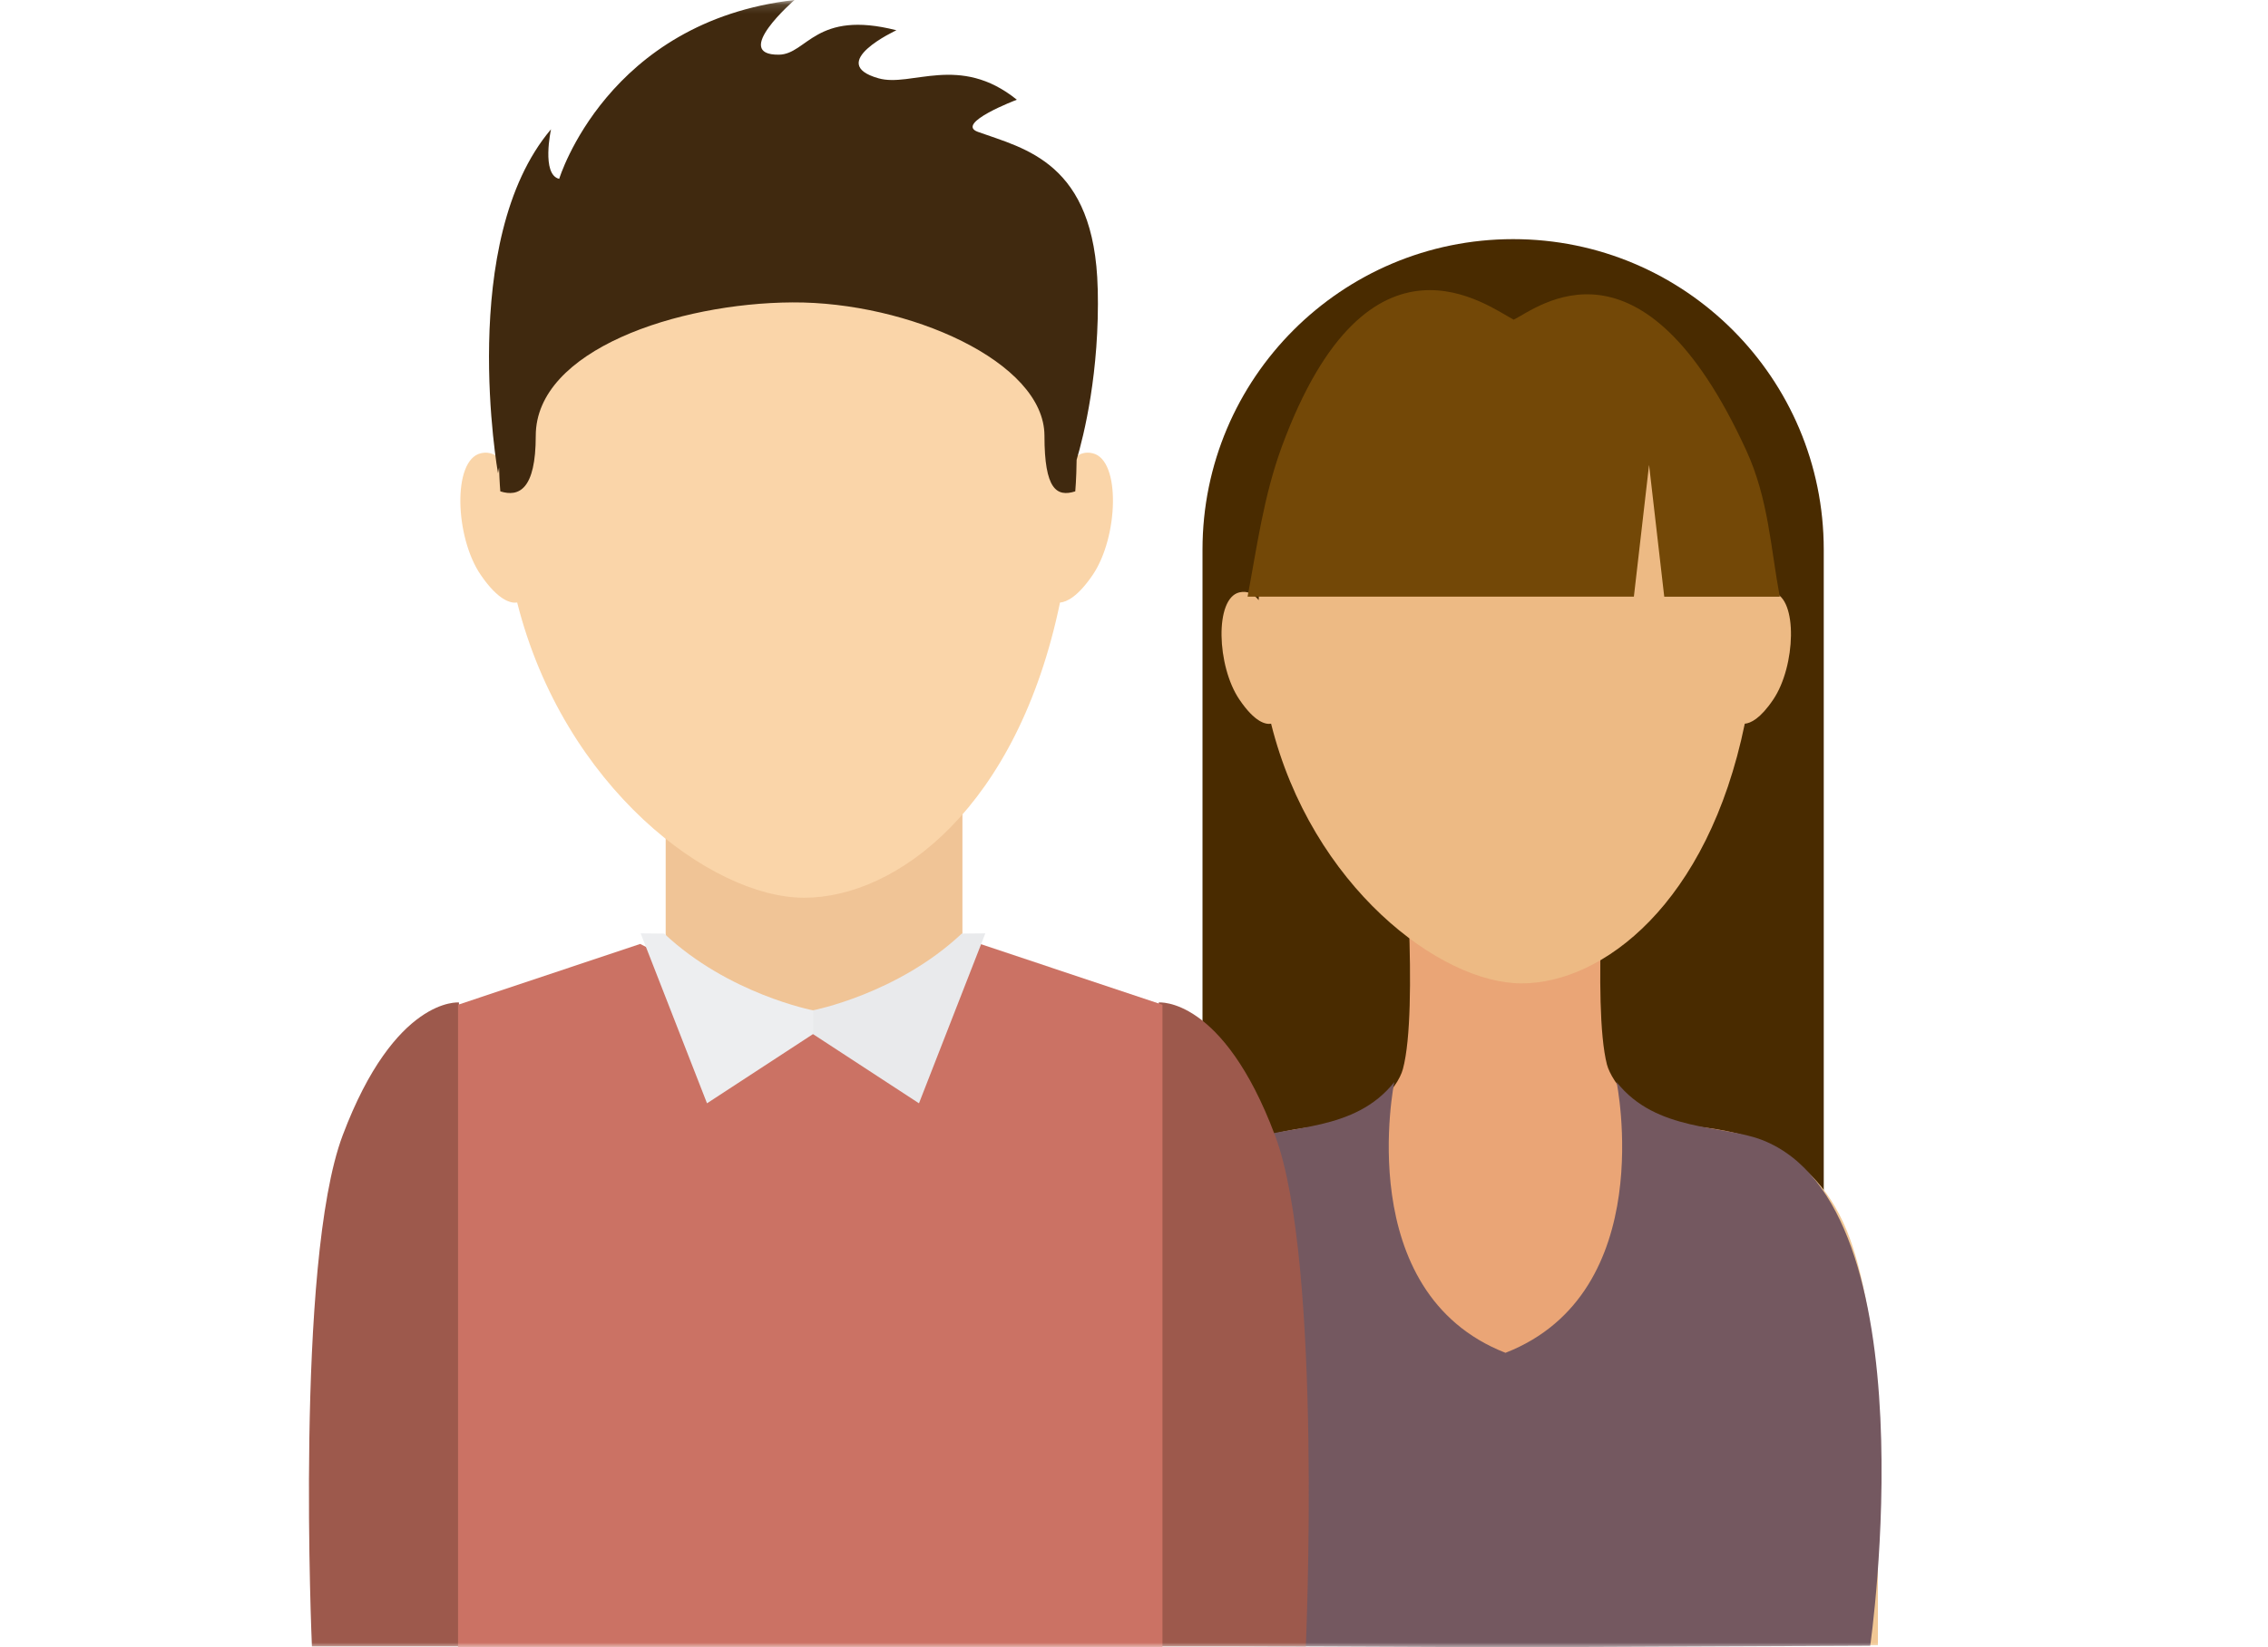 <svg width="245" height="178" viewBox="0 0 245 178" fill="none" xmlns="http://www.w3.org/2000/svg">
<mask id="mask0_1927_10521" style="mask-type:alpha" maskUnits="userSpaceOnUse" x="0" y="0" width="245" height="178">
<rect y="0.103" width="245" height="177.897" rx="16" fill="#D9D9D9"/>
</mask>
<g mask="url(#mask0_1927_10521)">
<g clip-path="url(#clip0_1927_10521)">
<path d="M197.01 131.12V59.39C197.01 40.86 181.99 25.84 163.46 25.84C144.93 25.84 129.9 40.86 129.9 59.39V131.12H197.01Z" fill="#492B00"/>
<path d="M196.91 177.72V132C196.91 123.64 186.9 121.97 182.47 121.67C177.2 121.31 174.06 116.85 173.59 115.03C171.96 108.69 173.59 88.82 173.59 88.82H151.55C151.55 88.82 153.28 109.07 151.55 115.51C150.97 117.66 147.76 121.34 142.95 121.67C138.51 121.97 128.51 123.65 128.51 132V177.72H196.91Z" fill="#EAA576"/>
<path d="M199.88 133.96C196.02 123.22 187.29 122.62 185.55 122.54V146.78H185.47V177.78H202.86V153.33C202.86 153.33 202.66 141.69 199.88 133.97V133.96Z" fill="#F1C896"/>
<path d="M125.54 133.96C129.4 123.22 138.13 122.62 139.88 122.54V146.78H139.95V177.78H122.55V153.33C122.55 153.33 122.76 141.69 125.54 133.97V133.96Z" fill="#F1C896"/>
<path d="M191.56 64.01C190.89 63.85 190.35 64.05 189.9 64.41C189.9 63.98 189.92 63.55 189.92 63.11C189.92 52.66 186.86 46.03 182.84 41.83C182.84 41.83 178.17 34.88 163.13 34.88C148.94 34.88 143.88 41.83 143.88 41.83C139.13 46.5 136.27 53.8 135.97 64.85C135.46 64.21 134.78 63.8 133.88 64.01C131.19 64.65 131.44 71.99 133.88 75.58C135.56 78.07 136.74 78.3 137.31 78.2C141.69 95.77 155.6 106.26 164.36 106.26C173.12 106.26 184.48 97.67 188.48 78.2C189.11 78.15 190.17 77.65 191.56 75.58C193.98 71.99 194.23 64.65 191.56 64.01Z" fill="#EDBA84"/>
<path d="M190.37 123.19C186.16 121.53 178.9 122.35 174.63 116.92C174.63 116.92 179.31 139.66 162.63 146.18C145.95 139.66 150.62 116.92 150.62 116.92C146.34 122.35 139.08 121.53 134.87 123.19C116.42 130.47 123.23 177.83 123.23 177.83L162.5 178H162.75L202.03 177.83C202.03 177.83 208.84 130.47 190.38 123.19H190.37Z" fill="#745860"/>
<path d="M178.14 50.24L179.78 64.48H192.26C191.28 59.25 191.04 53.88 188.64 48.67C177.35 24.03 166.09 33.28 163.52 34.54C160.95 33.28 147.87 22.84 138.49 48.2C136.5 53.58 135.76 59.24 134.77 64.47H176.5L178.14 50.23V50.24Z" fill="#734807"/>
</g>
<g clip-path="url(#clip1_1927_10521)">
<path d="M87.935 77.178H71.911V101.038C71.911 101.038 78.554 114.155 87.935 114.155C97.316 114.155 103.966 101.77 103.966 101.77V77.172H87.935V77.178Z" fill="#F0C496"/>
<path d="M118.04 48.98C117.271 48.789 116.642 49.012 116.129 49.432C116.136 48.936 116.149 48.459 116.149 47.962C116.149 36.074 112.635 28.542 108.044 23.759H63.396C57.958 29.064 54.682 37.365 54.329 49.928C53.745 49.209 52.97 48.732 51.931 48.98C48.859 49.705 49.135 58.045 51.931 62.122C53.861 64.94 55.22 65.207 55.868 65.105C60.895 85.066 76.823 97.006 86.858 97.006C96.893 97.006 109.91 87.242 114.507 65.112C115.232 65.048 116.437 64.476 118.04 62.122C120.81 58.045 121.099 49.699 118.04 48.98Z" fill="#FAD5A9"/>
<path d="M118.579 31.194C118.258 17.518 110.666 16.068 105.639 14.249C103.093 13.333 109.845 10.775 109.845 10.775C103.638 5.769 98.445 9.472 94.899 8.46C89.134 6.832 96.835 3.27 96.835 3.27C88.095 1.03 87.191 5.865 84.145 5.909C78.939 5.967 85.826 0 85.826 0C65.576 2.309 60.408 19.325 60.408 19.325C58.458 18.873 59.523 13.969 59.523 13.969C49.334 25.997 53.797 51.142 53.797 51.142C53.797 51.142 53.835 50.907 53.912 50.513C53.957 52.116 54.047 53.095 54.047 53.095C56.06 53.731 57.875 52.892 57.875 47.09C57.875 37.81 73.232 32.746 85.595 32.676C98.111 32.6 112.827 39.088 112.827 47.09C112.827 52.885 114.142 53.731 116.155 53.095C116.155 53.095 116.277 51.791 116.302 49.686C117.078 47.071 118.797 40.221 118.585 31.194H118.579Z" fill="#40290F"/>
<path d="M125.177 108.322C125.177 108.322 132.089 107.666 137.732 122.685C142.907 136.418 141.06 177.911 141.06 177.911H124.933L125.177 108.322Z" fill="#9D594C"/>
<path d="M49.578 108.322C49.578 108.322 42.672 107.667 37.016 122.685C31.848 136.418 33.695 177.905 33.695 177.905H49.821L49.578 108.315V108.322Z" fill="#9D594C"/>
<path d="M49.481 177.999V108.569L69.154 101.998L87.73 111.451L105.889 101.998L125.574 108.569V177.999H49.481Z" fill="#CB7264"/>
<path d="M87.807 109.174C87.807 109.174 96.944 107.418 103.895 100.879L106.441 100.854L99.272 119.218L87.807 111.731V109.167V109.174Z" fill="#E9EAEC"/>
<path d="M87.832 109.174C87.832 109.174 78.702 107.418 71.744 100.879L69.205 100.854L76.374 119.218L87.839 111.731V109.167L87.832 109.174Z" fill="#EDEEF0"/>
</g>
</g>
<defs>
<clipPath id="clip0_1927_10521">
<rect width="81.25" height="152.16" fill="white" transform="translate(122 25.84)"/>
</clipPath>
<clipPath id="clip1_1927_10521">
<rect width="108" height="178" fill="white" transform="translate(33.374)"/>
</clipPath>
</defs>
</svg>
